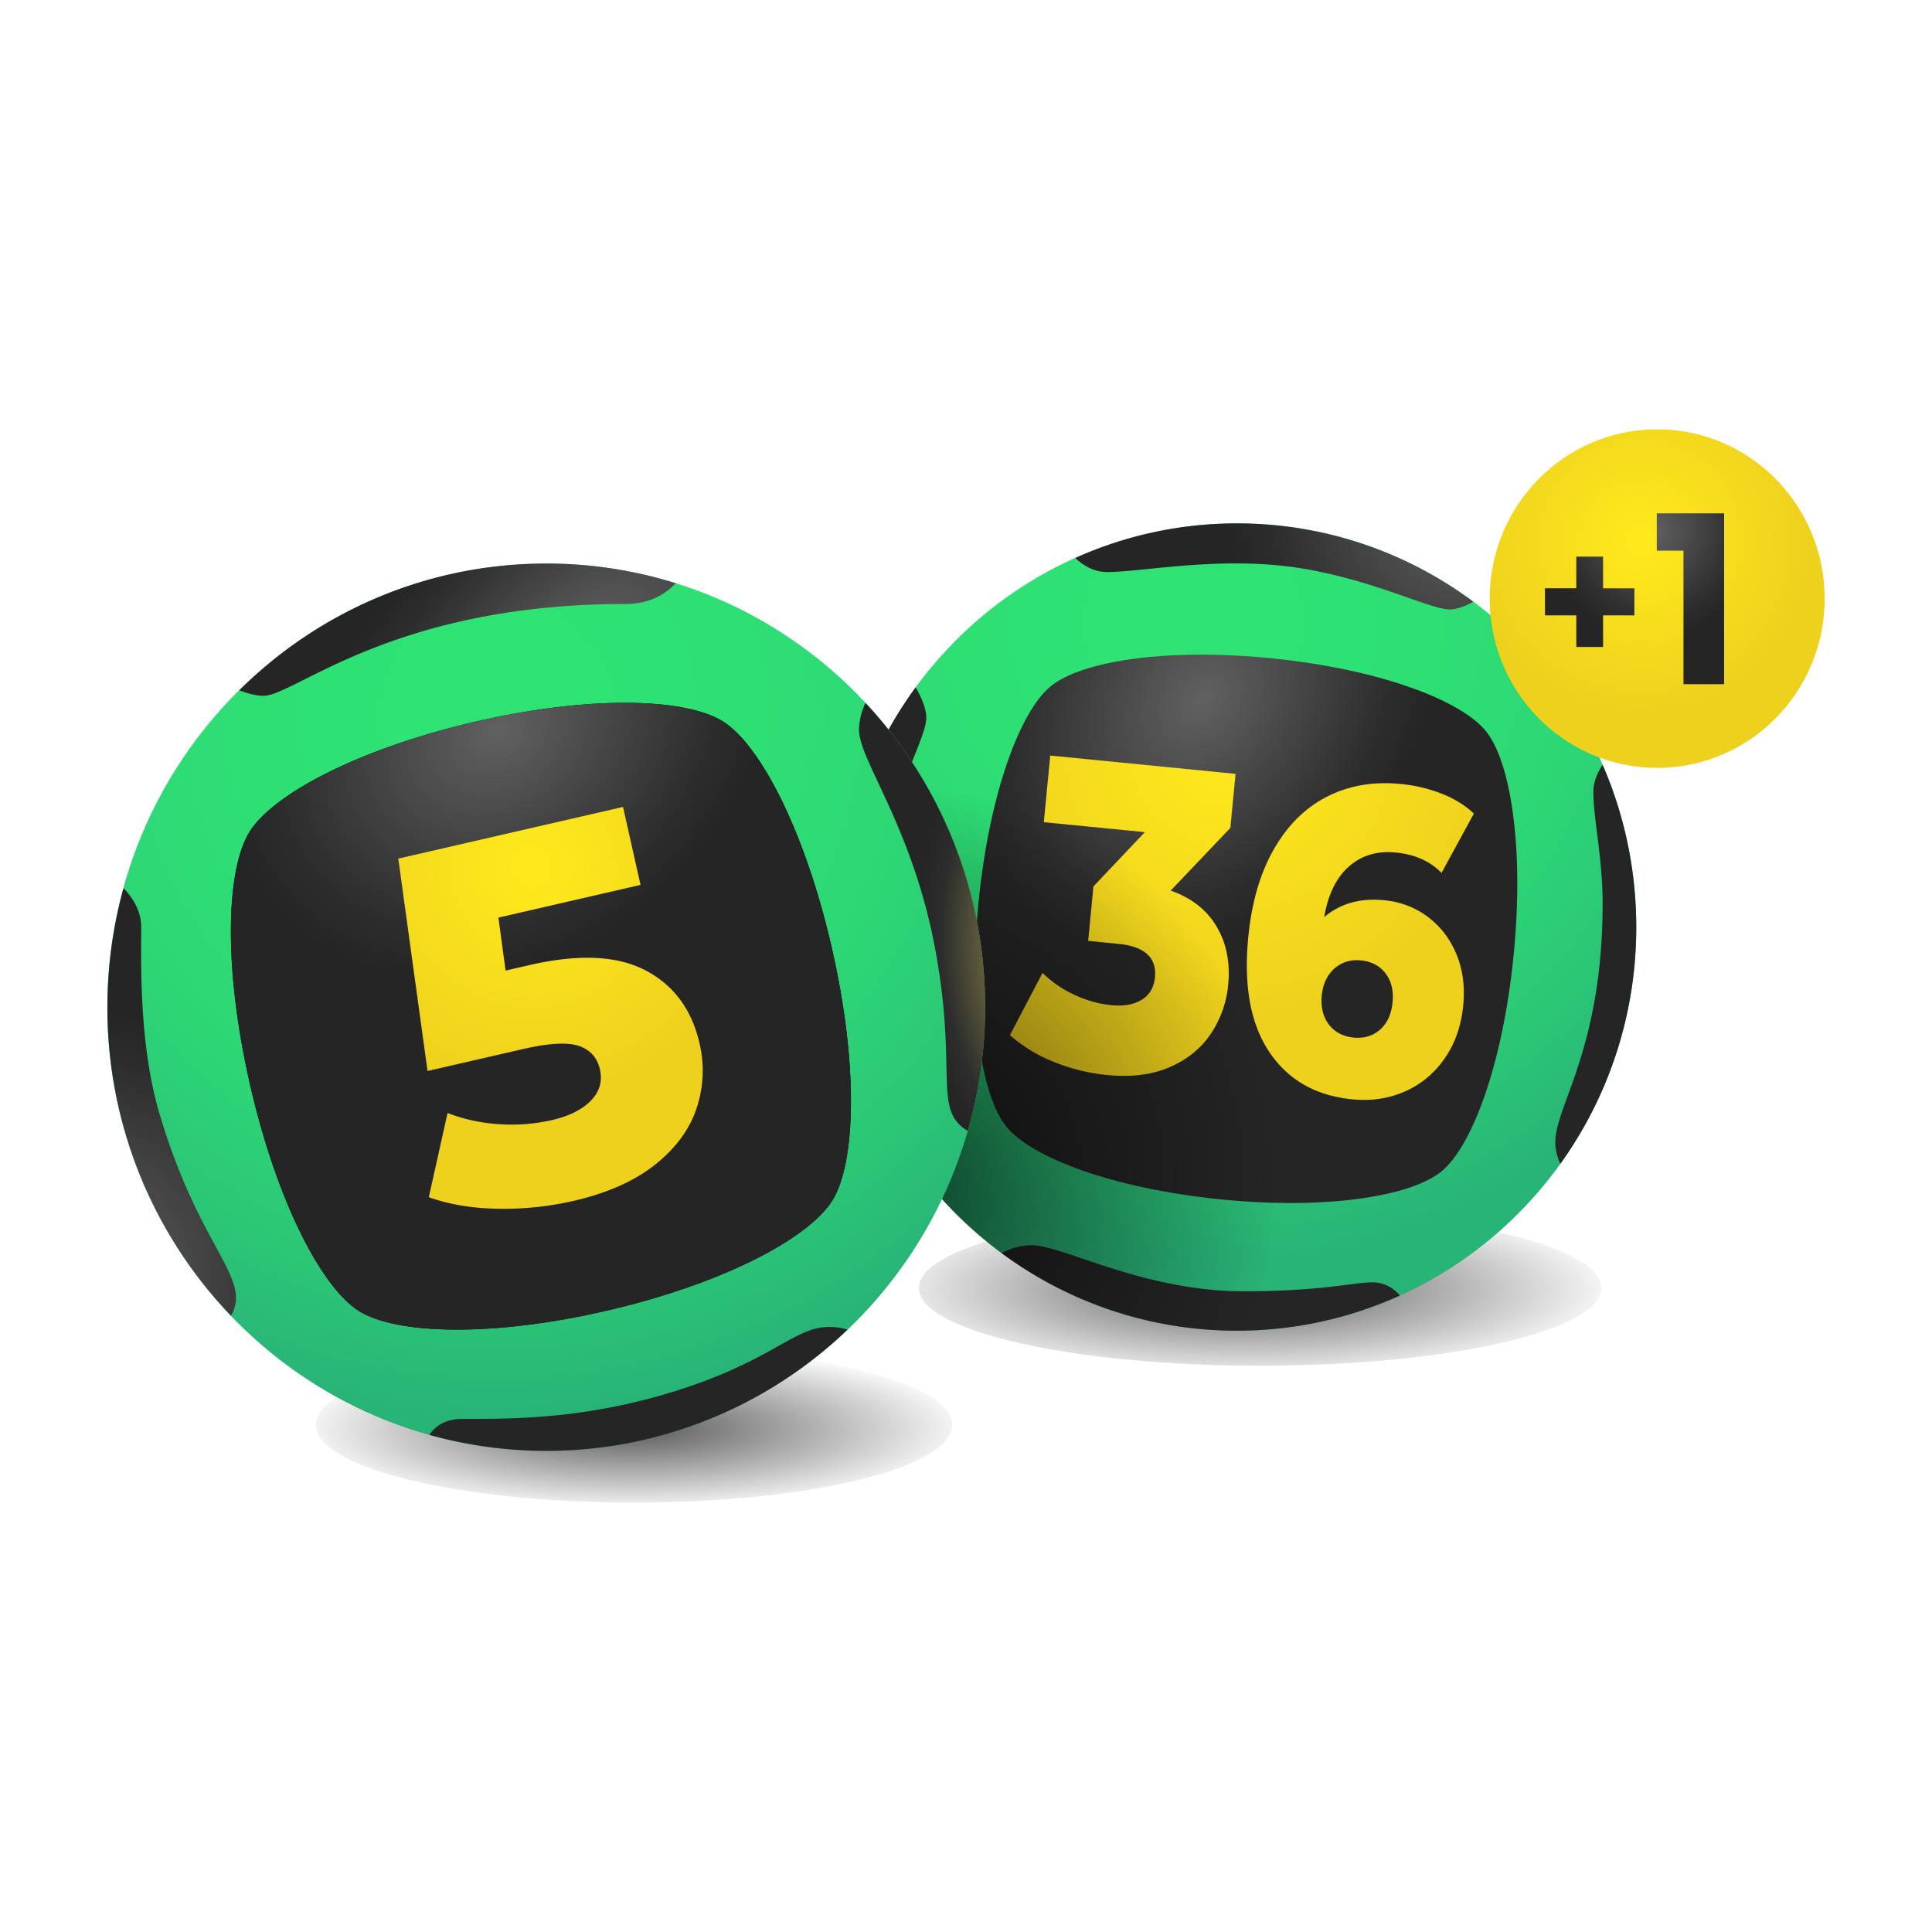 <svg xmlns="http://www.w3.org/2000/svg" fill="none" viewBox="0 0 72 72"><path fill="url(#paint0_radial_1583_21360)" d="M46.96 50.897c7.024 0 12.718-1.298 12.718-2.899s-5.694-2.9-12.718-2.9-12.718 1.299-12.718 2.9 5.694 2.9 12.718 2.9Z"/><path fill="url(#paint1_radial_1583_21360)" d="M23.628 55.999c6.55 0 11.859-1.299 11.859-2.9S30.177 50.2 23.628 50.2 11.77 51.498 11.77 53.1c0 1.6 5.31 2.899 11.858 2.899Z"/><path fill="url(#paint2_radial_1583_21360)" d="M46.097 49.591c8.22 0 14.882-6.735 14.882-15.043s-6.663-15.043-14.882-15.043c-8.218 0-14.88 6.735-14.88 15.043s6.662 15.043 14.88 15.043Z"/><path fill="url(#paint3_radial_1583_21360)" d="M55.376 27.249c-.925-1.147-3.93-2.298-7.923-2.709-3.994-.41-7.167.105-8.302 1.04-1.135.934-2.274 3.971-2.68 8.009-.406 4.037.104 7.244 1.028 8.392.925 1.147 3.93 2.298 7.924 2.709 3.993.41 7.166-.105 8.301-1.04 1.135-.934 2.274-3.972 2.68-8.009.406-4.037-.103-7.245-1.028-8.392Z"/><path fill="url(#paint4_radial_1583_21360)" d="M45.339 34.528c.367.621.511 1.343.432 2.164a3.903 3.903 0 0 1-.639 1.821c-.36.543-.869.961-1.526 1.25-.657.29-1.445.39-2.364.299a7.103 7.103 0 0 1-1.971-.49 5.518 5.518 0 0 1-1.634-.995l1.216-2.321c.344.34.742.614 1.197.822.452.21.906.336 1.362.381.463.047.843-.02 1.135-.2.293-.179.457-.457.494-.835.072-.735-.38-1.151-1.354-1.248l-1.134-.112.196-2.03 1.917-2.023-3.766-.37.24-2.484 6.906.683-.194 2.013-2.224 2.337c.773.27 1.344.719 1.711 1.338Z"/><path fill="url(#paint5_radial_1583_21360)" d="M53.196 34.158c.47.347.829.808 1.073 1.384.243.577.33 1.215.262 1.918-.074.769-.307 1.431-.696 1.989-.39.558-.884.966-1.484 1.23-.6.262-1.25.36-1.951.29-1.366-.134-2.398-.721-3.095-1.764-.7-1.041-.962-2.467-.786-4.273.125-1.298.444-2.395.958-3.29.513-.893 1.175-1.546 1.987-1.958.812-.412 1.722-.567 2.732-.468a5.691 5.691 0 0 1 1.535.363c.478.189.877.437 1.196.741l-1.205 2.21c-.426-.436-.995-.69-1.703-.758-.692-.07-1.274.104-1.744.517-.473.412-.781 1.042-.927 1.891.6-.51 1.346-.72 2.239-.63a3.174 3.174 0 0 1 1.61.608Zm-1.762 4.21c.265-.234.42-.576.463-1.018.042-.433-.046-.791-.262-1.075-.216-.283-.52-.444-.912-.483-.391-.039-.722.064-.995.304-.271.24-.428.579-.47 1.012-.04.421.046.778.262 1.067.216.289.527.453.937.494.386.034.709-.065.977-.3Z"/><path fill="url(#paint6_radial_1583_21360)" d="M52.17 48.281c-1.855.84-3.91 1.31-6.073 1.31-3.28 0-6.31-1.075-8.768-2.892a2.322 2.322 0 0 1 1.15-.29c1.103 0 4.15 1.714 7.86 1.714 2.909 0 4.109-.334 4.812-.334.443 0 .808.227 1.018.492Zm7.554-19.778c-.19.285-.344.633-.344 1.013 0 1.017.345 2.454.345 4.14 0 5.422-1.764 7.554-1.764 8.907 0 .274.072.547.187.81a15.084 15.084 0 0 0 2.83-8.823c0-2.153-.45-4.196-1.254-6.047Zm-13.627-8.998c-2.146 0-4.184.463-6.026 1.29.323.301.718.523 1.187.523 1.357 0 4.361-.64 7.396-.112 2.668.465 4.647 1.506 5.381 1.506.25 0 .565-.123.873-.285a14.714 14.714 0 0 0-8.81-2.922ZM33.663 42.81c.951-.838.25-2.423.25-2.423s-1.351-1.952-1.351-5.84 1.958-6.845 1.958-7.793c0-.349-.176-.758-.397-1.138a15.075 15.075 0 0 0-2.907 8.931c0 3.052.903 5.89 2.447 8.263Z"/><path fill="url(#paint7_radial_1583_21360)" d="M46.097 49.591c8.22 0 14.882-6.735 14.882-15.043s-6.663-15.043-14.882-15.043c-8.218 0-14.88 6.735-14.88 15.043s6.662 15.043 14.88 15.043Z"/><path fill="url(#paint8_radial_1583_21360)" d="M61.758 28.618c3.447 0 6.242-2.825 6.242-6.31 0-3.484-2.794-6.31-6.242-6.31-3.447 0-6.242 2.826-6.242 6.31 0 3.485 2.795 6.31 6.242 6.31Z"/><path fill="url(#paint9_radial_1583_21360)" d="M59.742 22.932v1.18h-.998v-1.18h-1.167v-1.01h1.167v-1.179h.998v1.181h1.167v1.01l-1.167-.002Zm2.001-3.802v1.392h.995v4.975h1.515V19.13h-2.51Z"/><path fill="url(#paint10_radial_1583_21360)" d="M20.356 54.07c9.033 0 16.356-7.403 16.356-16.534s-7.323-16.534-16.356-16.534C11.323 21.002 4 28.405 4 37.536S11.323 54.07 20.356 54.07Z"/><path fill="#000" d="M26.948 26.889c-1.38-.872-4.947-.993-9.293.02-4.347 1.013-7.5 2.706-8.361 4.1-.862 1.393-.982 5 .02 9.393 1.004 4.394 2.677 7.58 4.055 8.451 1.379.872 4.947.993 9.293-.02 4.346-1.015 7.499-2.705 8.36-4.099.863-1.394.983-5-.02-9.394-1.004-4.393-2.676-7.58-4.054-8.451Z"/><path fill="url(#paint11_radial_1583_21360)" d="M26.948 26.889c-1.38-.872-4.947-.993-9.293.02-4.347 1.013-7.5 2.706-8.361 4.1-.862 1.393-.982 5 .02 9.393 1.004 4.394 2.677 7.58 4.055 8.451 1.379.872 4.947.993 9.293-.02 4.346-1.015 7.499-2.705 8.36-4.099.863-1.394.983-5-.02-9.394-1.004-4.393-2.676-7.58-4.054-8.451Z"/><path fill="url(#paint12_radial_1583_21360)" d="M24.065 36.167c1.054.556 1.722 1.469 2.008 2.734a4.414 4.414 0 0 1-.118 2.414c-.264.787-.779 1.483-1.545 2.091-.766.609-1.78 1.058-3.045 1.35-.927.212-1.87.309-2.828.29-.96-.018-1.81-.162-2.556-.43l.698-3.137a6.45 6.45 0 0 0 1.92.416 6.8 6.8 0 0 0 1.972-.153c.639-.147 1.12-.388 1.447-.722.327-.334.44-.724.34-1.166-.1-.442-.364-.735-.79-.877-.427-.142-1.117-.102-2.067.116l-3.568.82-1.09-7.915 8.375-1.926.653 2.905-5.297 1.219.268 1.975.882-.203c1.84-.424 3.287-.358 4.34.2Z"/><path fill="url(#paint13_radial_1583_21360)" d="M20.357 21.002c-4.456 0-8.492 1.802-11.441 4.724.315.12.63.204.906.204 1.159 0 4.817-3.42 13.458-3.42.877 0 1.482-.323 1.901-.775a16.111 16.111 0 0 0-4.824-.733Zm0 33.068c4.35 0 8.3-1.72 11.229-4.519-1.796-.496-2.19.938-6.285 2.248-3.503 1.12-6.343 1.078-8.052 1.078-.646 0-1.026.265-1.25.596 1.388.384 2.848.597 4.358.597Z"/><path fill="url(#paint14_radial_1583_21360)" d="M4.003 37.536c0-1.537.212-3.024.6-4.436.337.349.66.841.66 1.453 0 1.282-.092 4.349.681 6.952 1.512 5.093 3.464 6.115 2.665 7.53a16.578 16.578 0 0 1-4.606-11.499Z"/><path fill="url(#paint15_radial_1583_21360)" d="M32.255 26.197a2.4 2.4 0 0 0-.242.996c0 1.153 2.01 3.65 2.85 8.233.833 4.543-.114 5.933 1.202 6.72.419-1.464.65-3.009.65-4.61a16.579 16.579 0 0 0-4.46-11.34Z"/><defs><radialGradient id="paint0_radial_1583_21360" cx="0" cy="0" r="1" gradientTransform="matrix(14.341 0 0 3.527 46.358 48.048)" gradientUnits="userSpaceOnUse"><stop stop-opacity=".65"/><stop offset="1" stop-opacity="0"/></radialGradient><radialGradient id="paint1_radial_1583_21360" cx="0" cy="0" r="1" gradientTransform="matrix(12.821 0 0 3.142 23.585 53.253)" gradientUnits="userSpaceOnUse"><stop stop-opacity=".65"/><stop offset="1" stop-opacity="0"/></radialGradient><radialGradient id="paint2_radial_1583_21360" cx="0" cy="0" r="1" gradientTransform="matrix(23.504 0 0 23.759 44.483 23.223)" gradientUnits="userSpaceOnUse"><stop stop-color="#2EE374"/><stop offset=".354" stop-color="#2EE074"/><stop offset=".603" stop-color="#2DD775"/><stop offset=".82" stop-color="#2BC776"/><stop offset="1" stop-color="#29B477"/></radialGradient><radialGradient id="paint3_radial_1583_21360" cx="0" cy="0" r="1" gradientTransform="matrix(6.183 -8.084 6.247 4.778 44.792 26.064)" gradientUnits="userSpaceOnUse"><stop stop-color="#616161"/><stop offset=".804" stop-color="#2D2D2D"/><stop offset="1" stop-color="#252525"/></radialGradient><radialGradient id="paint4_radial_1583_21360" cx="0" cy="0" r="1" gradientTransform="matrix(9.976 0 0 10.085 45.764 27.806)" gradientUnits="userSpaceOnUse"><stop stop-color="#FFEA1C"/><stop offset="1" stop-color="#EED11D"/></radialGradient><radialGradient id="paint5_radial_1583_21360" cx="0" cy="0" r="1" gradientTransform="matrix(9.976 0 0 10.085 45.767 27.807)" gradientUnits="userSpaceOnUse"><stop stop-color="#FFEA1C"/><stop offset="1" stop-color="#EED11D"/></radialGradient><radialGradient id="paint6_radial_1583_21360" cx="0" cy="0" r="1" gradientTransform="matrix(8.717 0 0 8.812 54.44 18.982)" gradientUnits="userSpaceOnUse"><stop stop-color="#616161"/><stop offset=".804" stop-color="#2D2D2D"/><stop offset="1" stop-color="#252525"/></radialGradient><radialGradient id="paint7_radial_1583_21360" cx="0" cy="0" r="1" gradientTransform="matrix(14.565 0 0 14.724 33.235 43.957)" gradientUnits="userSpaceOnUse"><stop stop-opacity=".65"/><stop offset="1" stop-opacity="0"/></radialGradient><radialGradient id="paint8_radial_1583_21360" cx="0" cy="0" r="1" gradientTransform="matrix(6.242 0 0 6.31 61.137 20.188)" gradientUnits="userSpaceOnUse"><stop stop-color="#FFEA1C"/><stop offset="1" stop-color="#EED11D"/></radialGradient><radialGradient id="paint9_radial_1583_21360" cx="0" cy="0" r="1" gradientTransform="matrix(3.968 0 0 4.011 61.55 19.77)" gradientUnits="userSpaceOnUse"><stop stop-color="#616161"/><stop offset=".804" stop-color="#2D2D2D"/><stop offset="1" stop-color="#252525"/></radialGradient><radialGradient id="paint10_radial_1583_21360" cx="0" cy="0" r="1" gradientTransform="matrix(25.406 0 0 25.682 18.553 26.81)" gradientUnits="userSpaceOnUse"><stop stop-color="#2EE374"/><stop offset=".354" stop-color="#2EE074"/><stop offset=".603" stop-color="#2DD775"/><stop offset=".82" stop-color="#2BC776"/><stop offset="1" stop-color="#29B477"/></radialGradient><radialGradient id="paint11_radial_1583_21360" cx="0" cy="0" r="1" gradientTransform="rotate(-34.774 52.672 -16.068) scale(10.658 8.535)" gradientUnits="userSpaceOnUse"><stop stop-color="#616161"/><stop offset=".804" stop-color="#2D2D2D"/><stop offset="1" stop-color="#252525"/></radialGradient><radialGradient id="paint12_radial_1583_21360" cx="0" cy="0" r="1" gradientTransform="matrix(8.367 0 0 8.458 19.834 32.324)" gradientUnits="userSpaceOnUse"><stop stop-color="#FFEA1C"/><stop offset="1" stop-color="#EED11D"/></radialGradient><radialGradient id="paint13_radial_1583_21360" cx="0" cy="0" r="1" gradientTransform="matrix(9.456 -7.606 3.944 4.904 21.519 24.134)" gradientUnits="userSpaceOnUse"><stop stop-color="#616161"/><stop offset=".804" stop-color="#2D2D2D"/><stop offset="1" stop-color="#252525"/></radialGradient><radialGradient id="paint14_radial_1583_21360" cx="0" cy="0" r="1" gradientTransform="matrix(4.821 8.596 -8.62 4.835 3.04 47.54)" gradientUnits="userSpaceOnUse"><stop stop-color="#616161"/><stop offset=".804" stop-color="#2D2D2D"/><stop offset="1" stop-color="#252525"/></radialGradient><radialGradient id="paint15_radial_1583_21360" cx="0" cy="0" r="1" gradientTransform="matrix(-1.053 -8.709 4.227 -.511 38.585 35.973)" gradientUnits="userSpaceOnUse"><stop stop-color="#9F974E"/><stop offset=".804" stop-color="#2D2D2D"/><stop offset="1" stop-color="#252525"/></radialGradient></defs></svg>